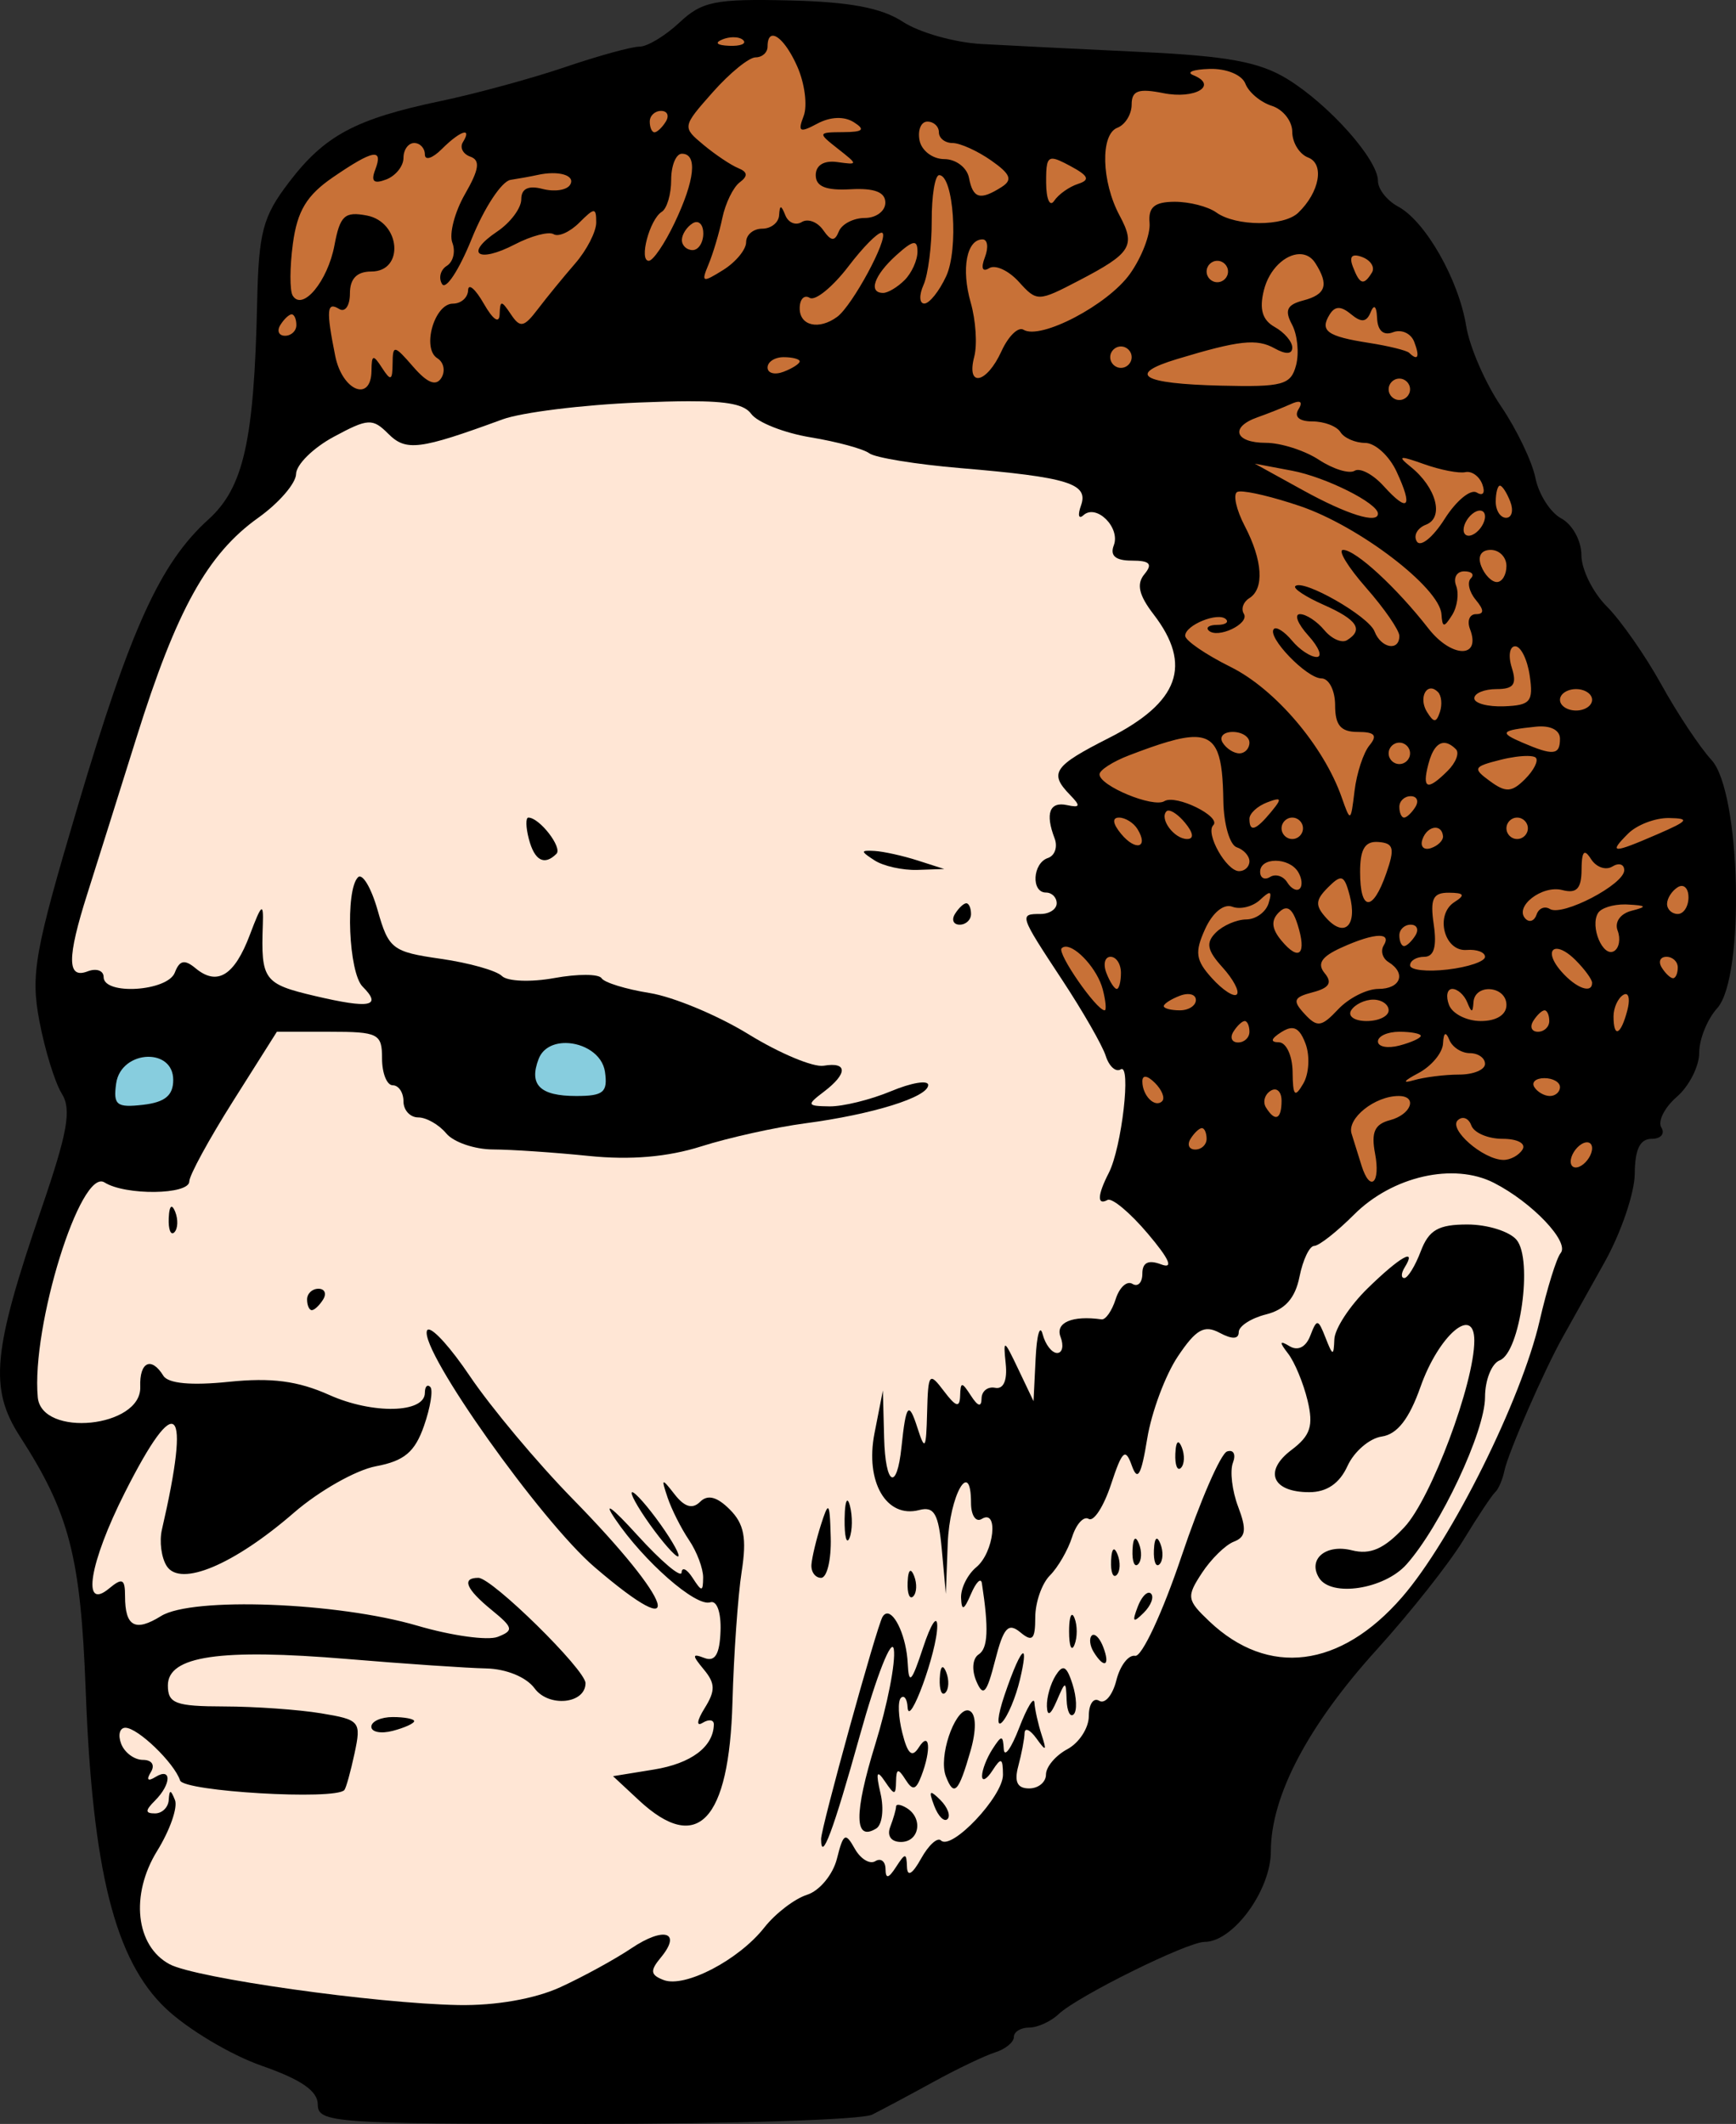 <?xml version="1.0" encoding="UTF-8" standalone="no"?>
<!-- Created with Inkscape (http://www.inkscape.org/) -->

<svg
   version="1.1"
   id="svg3722"
   width="252.121"
   height="308.486"
   viewBox="0 0 252.121 308.486"
   sodipodi:docname="i2.svg"
   inkscape:version="1.2.2 (732a01da63, 2022-12-09, custom)"
   xmlns:inkscape="http://www.inkscape.org/namespaces/inkscape"
   xmlns:sodipodi="http://sodipodi.sourceforge.net/DTD/sodipodi-0.dtd"
   xmlns="http://www.w3.org/2000/svg"
   xmlns:svg="http://www.w3.org/2000/svg">
  <rect x="0" y="0" width="252.121" height="308.486" fill="#333333" stroke="none"/>
  <defs
     id="defs3726" />
  <sodipodi:namedview
     id="namedview3724"
     pagecolor="#ffffff"
     bordercolor="#000000"
     borderopacity="0.25"
     inkscape:showpageshadow="2"
     inkscape:pageopacity="0.0"
     inkscape:pagecheckerboard="0"
     inkscape:deskcolor="#d1d1d1"
     showgrid="false"
     inkscape:zoom="1.8220149"
     inkscape:cx="223.92792"
     inkscape:cy="144.34569"
     inkscape:window-width="1920"
     inkscape:window-height="1031"
     inkscape:window-x="0"
     inkscape:window-y="25"
     inkscape:window-maximized="1"
     inkscape:current-layer="layer4" />
  <g
     inkscape:groupmode="layer"
     id="layer4"
     inkscape:label="Layer 1"
     transform="translate(188.621,243.206)"
     style="fill:#c87137">
    <path
       style="fill:#000000;stroke-width:1.555"
       d="m -142.467,62.477 c 0,-1.983 -2.39,-3.638 -8.165,-5.654 -4.491,-1.568 -10.759,-5.318 -13.929,-8.333 -7.366,-7.005 -10.631,-19.99 -11.615,-46.196 -0.729,-19.41 -2.364,-25.725 -9.541,-36.852 -4.499,-6.974 -3.993,-12.371 3.095,-33.036 3.836,-11.185 4.417,-14.464 2.97,-16.781 -0.989,-1.584 -2.449,-6.308 -3.243,-10.499 -1.297,-6.839 -0.726,-10.041 5.576,-31.264 7.678,-25.858 11.976,-35.293 18.955,-41.61 5.124,-4.638 6.645,-11.392 7.086,-31.476 0.226,-10.292 0.81,-12.506 4.616,-17.498 5.204,-6.825 9.657,-9.209 22.081,-11.818 5.132,-1.078 13.252,-3.294 18.045,-4.925 4.792,-1.631 9.646,-2.966 10.786,-2.966 1.14,0 3.751,-1.575 5.802,-3.499 3.281,-3.079 5.196,-3.465 15.938,-3.214 8.806,0.206 13.412,1.073 16.523,3.11 2.372,1.554 7.493,3.002 11.378,3.219 3.885,0.217 14.322,0.737 23.193,1.156 12.655,0.597 17.246,1.452 21.318,3.969 6.072,3.753 13.097,11.672 13.097,14.764 0,1.187 1.32,2.865 2.933,3.728 3.956,2.117 8.787,10.597 9.882,17.347 0.492,3.034 2.762,8.267 5.043,11.628 2.281,3.362 4.538,8.062 5.014,10.444 0.477,2.383 2.174,5.032 3.771,5.887 1.608,0.86 2.905,3.235 2.905,5.317 0,2.069 1.658,5.421 3.686,7.448 2.027,2.027 5.593,7.133 7.924,11.346 2.331,4.213 5.611,9.147 7.287,10.963 4.259,4.614 4.882,31.561 0.833,36.035 -1.443,1.594 -2.623,4.511 -2.623,6.481 0,1.971 -1.464,4.853 -3.253,6.405 -1.789,1.552 -2.798,3.558 -2.241,4.459 0.557,0.901 -0.079,1.638 -1.412,1.638 -1.693,0 -2.433,1.525 -2.453,5.054 -0.016,2.78 -1.978,8.554 -4.362,12.83 -2.383,4.277 -5.12,9.176 -6.081,10.886 -2.695,4.797 -7.952,16.836 -8.488,19.44 -0.264,1.283 -0.867,2.683 -1.34,3.11 -0.473,0.428 -2.55,3.556 -4.615,6.952 -2.066,3.396 -7.711,10.539 -12.546,15.874 C 1.328,7.422 -4.054,17.66 -4.054,25.676 c 0,5.673 -5.478,13.165 -9.627,13.165 -2.514,0 -18.454,7.89 -21.199,10.493 -1.13,1.072 -3.055,1.949 -4.277,1.949 -1.222,0 -2.222,0.618 -2.222,1.374 0,0.756 -1.225,1.76 -2.722,2.233 -1.497,0.472 -5.521,2.396 -8.942,4.275 -3.421,1.879 -7.436,4.023 -8.921,4.766 -1.485,0.742 -20.206,1.349 -41.602,1.349 -36.443,0 -38.901,-0.177 -38.901,-2.803 z"
       id="path3732" />
    <path
       id="path3759"
       style="fill:#ffe6d5;stroke-width:1.555"
       d="M -88.627 -184.929 C -90.601 -184.924 -92.987 -184.858 -95.875 -184.741 C -103.966 -184.414 -112.86 -183.312 -115.64 -182.294 C -127.71 -177.871 -129.654 -177.626 -132.228 -180.2 C -134.511 -182.483 -135.169 -182.448 -140.148 -179.766 C -143.135 -178.158 -145.597 -175.728 -145.621 -174.366 C -145.644 -173.004 -148.118 -170.139 -151.119 -168.001 C -158.486 -162.751 -162.99 -154.627 -168.787 -136.12 C -171.466 -127.566 -174.688 -117.324 -175.947 -113.36 C -178.902 -104.058 -178.89 -100.974 -175.904 -102.12 C -174.621 -102.612 -173.572 -102.241 -173.572 -101.294 C -173.572 -98.626 -164.281 -99.21 -163.232 -101.944 C -162.542 -103.744 -161.814 -103.896 -160.222 -102.575 C -157.067 -99.956 -154.571 -101.496 -152.33 -107.442 C -150.624 -111.967 -150.335 -112.192 -150.451 -108.903 C -150.735 -100.86 -150.322 -100.297 -142.855 -98.542 C -134.874 -96.666 -133.075 -97.023 -135.961 -99.909 C -137.984 -101.933 -138.493 -113.907 -136.635 -115.782 C -135.993 -116.429 -134.706 -114.272 -133.773 -110.987 C -132.179 -105.371 -131.634 -104.952 -124.619 -103.948 C -120.516 -103.361 -116.516 -102.236 -115.73 -101.45 C -114.944 -100.664 -111.525 -100.529 -108.133 -101.149 C -104.74 -101.77 -101.646 -101.759 -101.256 -101.128 C -100.865 -100.496 -97.726 -99.53 -94.281 -98.979 C -90.836 -98.428 -84.352 -95.722 -79.873 -92.966 C -75.394 -90.209 -70.499 -88.162 -68.996 -88.417 C -65.5 -89.009 -65.494 -87.278 -68.982 -84.63 C -71.499 -82.719 -71.438 -82.56 -68.156 -82.514 C -66.204 -82.487 -62.179 -83.478 -59.213 -84.718 C -56.246 -85.957 -53.82 -86.361 -53.82 -85.616 C -53.82 -83.858 -61.884 -81.348 -71.705 -80.048 C -75.982 -79.482 -82.764 -77.977 -86.777 -76.704 C -91.656 -75.156 -97.066 -74.695 -103.107 -75.313 C -108.076 -75.821 -114.335 -76.245 -117.017 -76.255 C -119.699 -76.264 -122.758 -77.316 -123.816 -78.591 C -124.875 -79.865 -126.704 -80.909 -127.883 -80.909 C -129.061 -80.909 -130.025 -81.96 -130.025 -83.243 C -130.025 -84.526 -130.724 -85.575 -131.58 -85.575 C -132.435 -85.575 -133.136 -87.325 -133.136 -89.464 C -133.136 -93.083 -133.664 -93.35 -140.773 -93.35 L -148.41 -93.35 L -154.769 -83.28 C -158.267 -77.741 -161.129 -72.492 -161.129 -71.616 C -161.129 -69.659 -170.41 -69.546 -173.443 -71.466 C -176.912 -73.661 -184.087 -50.566 -183.136 -40.266 C -182.592 -34.371 -168.034 -35.851 -168.252 -41.78 C -168.385 -45.398 -166.651 -46.229 -164.896 -43.389 C -164.197 -42.257 -160.843 -41.944 -155.408 -42.505 C -149.209 -43.144 -145.37 -42.644 -140.793 -40.595 C -134.485 -37.771 -126.916 -37.945 -126.916 -40.915 C -126.916 -41.813 -126.562 -42.194 -126.131 -41.762 C -125.699 -41.331 -126.11 -38.786 -127.045 -36.106 C -128.369 -32.308 -129.907 -31.015 -134.021 -30.243 C -136.924 -29.698 -142.286 -26.66 -145.937 -23.493 C -154.656 -15.929 -162.406 -12.671 -164.398 -15.731 C -165.183 -16.937 -165.502 -19.323 -165.107 -21.034 C -160.861 -39.41 -162.904 -41.448 -170.496 -26.409 C -175.639 -16.22 -176.804 -9.15 -172.793 -12.479 C -170.854 -14.088 -170.461 -13.901 -170.461 -11.374 C -170.461 -6.958 -168.99 -6.147 -165.228 -8.489 C -160.724 -11.293 -139.63 -10.496 -127.998 -7.083 C -123.034 -5.626 -117.785 -4.898 -116.334 -5.464 C -113.982 -6.38 -114.076 -6.801 -117.195 -9.346 C -120.952 -12.412 -121.628 -14.036 -119.148 -14.036 C -117.161 -14.036 -103.588 -0.692 -103.588 1.261 C -103.588 4.275 -108.935 4.817 -110.986 2.011 C -112.175 0.385 -115.106 -0.818 -118.025 -0.878 C -120.776 -0.934 -129.829 -1.548 -138.144 -2.245 C -156.668 -3.797 -164.24 -2.685 -164.24 1.587 C -164.24 4.215 -163.135 4.629 -156.076 4.644 C -151.585 4.653 -145.251 5.101 -142.002 5.638 C -136.336 6.574 -136.136 6.812 -137.129 11.452 C -137.698 14.114 -138.366 16.514 -138.611 16.788 C -139.951 18.285 -161.931 16.998 -162.467 15.392 C -163.321 12.829 -168.606 7.738 -170.412 7.738 C -171.24 7.738 -171.516 8.786 -171.023 10.07 C -170.531 11.353 -169.111 12.404 -167.869 12.404 C -166.558 12.404 -166.076 13.156 -166.72 14.198 C -167.408 15.311 -167.147 15.572 -166.035 14.884 C -163.671 13.423 -163.724 15.931 -166.107 18.314 C -167.559 19.765 -167.559 20.179 -166.107 20.179 C -165.081 20.179 -164.184 19.305 -164.117 18.236 C -164.019 16.684 -163.836 16.682 -163.211 18.232 C -162.78 19.299 -163.941 22.621 -165.791 25.614 C -169.739 32.004 -168.926 39.443 -163.99 42.085 C -160.215 44.106 -134.124 47.792 -122.031 48.013 C -116.634 48.112 -110.948 47.115 -107.256 45.425 C -103.955 43.914 -99.308 41.369 -96.929 39.771 C -92.179 36.579 -89.569 37.402 -92.654 41.118 C -94.243 43.033 -94.166 43.638 -92.238 44.378 C -89.163 45.558 -81.329 41.471 -77.615 36.749 C -76.01 34.709 -73.219 32.571 -71.412 31.997 C -69.602 31.423 -67.653 29.069 -67.072 26.755 C -66.143 23.052 -65.838 22.879 -64.49 25.288 C -63.649 26.791 -62.304 27.615 -61.502 27.118 C -60.699 26.622 -60.03 27.132 -60.017 28.251 C -60 29.73 -59.582 29.649 -58.486 27.954 C -57.146 25.881 -56.97 25.881 -56.9 27.954 C -56.85 29.445 -56.11 29.007 -54.851 26.739 C -53.768 24.788 -52.47 23.603 -51.968 24.105 C -50.437 25.636 -42.933 17.685 -42.959 14.558 C -42.979 12.096 -43.224 11.999 -44.49 13.958 C -45.319 15.241 -45.996 15.591 -45.996 14.736 C -45.996 13.88 -45.319 12.13 -44.49 10.847 C -43.15 8.773 -42.966 8.773 -42.84 10.847 C -42.761 12.13 -41.754 10.731 -40.601 7.738 C -39.448 4.744 -38.452 3.111 -38.386 4.111 C -38.321 5.11 -37.852 7.21 -37.343 8.777 C -36.575 11.146 -36.702 11.232 -38.097 9.292 C -39.02 8.009 -39.795 7.659 -39.82 8.515 C -39.845 9.37 -40.258 11.528 -40.736 13.31 C -41.348 15.589 -40.88 16.55 -39.16 16.55 C -37.814 16.55 -36.713 15.641 -36.713 14.53 C -36.713 13.42 -35.314 11.762 -33.603 10.847 C -31.893 9.931 -30.492 7.767 -30.492 6.036 C -30.492 4.305 -29.812 3.308 -28.982 3.821 C -28.152 4.335 -27.032 3 -26.494 0.855 C -25.956 -1.29 -24.727 -2.893 -23.761 -2.708 C -22.796 -2.522 -19.777 -8.999 -17.052 -17.1 C -14.328 -25.202 -11.338 -32.083 -10.408 -32.393 C -9.478 -32.703 -9.097 -31.97 -9.56 -30.762 C -10.024 -29.555 -9.681 -26.673 -8.801 -24.356 C -7.546 -21.056 -7.68 -19.96 -9.422 -19.292 C -10.644 -18.823 -12.733 -16.775 -14.066 -14.741 C -16.329 -11.288 -16.258 -10.821 -12.994 -7.723 C -4.431 0.402 6.035 -0.904 14.992 -11.216 C 22.176 -19.485 32.338 -39.896 34.979 -51.36 C 36.062 -56.065 37.436 -60.495 38.032 -61.204 C 39.376 -62.804 33.897 -68.572 28.34 -71.407 C 22.493 -74.39 13.61 -72.374 8.033 -66.798 C 5.53 -64.294 2.925 -62.247 2.242 -62.247 C 1.56 -62.247 0.598 -60.231 0.106 -57.768 C -0.519 -54.643 -1.989 -52.99 -4.756 -52.296 C -6.936 -51.748 -8.72 -50.591 -8.72 -49.721 C -8.72 -48.686 -9.677 -48.653 -11.496 -49.626 C -13.724 -50.818 -14.924 -50.139 -17.57 -46.182 C -19.384 -43.471 -21.382 -38.102 -22.01 -34.253 C -22.881 -28.906 -23.409 -27.983 -24.248 -30.341 C -25.18 -32.96 -25.636 -32.547 -27.267 -27.604 C -28.324 -24.402 -29.781 -22.148 -30.506 -22.596 C -31.23 -23.044 -32.316 -21.859 -32.918 -19.962 C -33.52 -18.065 -34.97 -15.556 -36.14 -14.386 C -37.311 -13.215 -38.269 -10.472 -38.269 -8.29 C -38.269 -5.075 -38.68 -4.665 -40.435 -6.122 C -42.196 -7.583 -42.881 -6.816 -44.101 -2.034 C -45.33 2.778 -45.827 3.324 -46.828 0.97 C -47.526 -0.672 -47.379 -2.341 -46.484 -2.917 C -45.133 -3.786 -45.005 -6.634 -46.023 -13.259 C -46.155 -14.114 -46.864 -13.413 -47.599 -11.702 C -48.628 -9.309 -48.961 -9.176 -49.045 -11.124 C -49.105 -12.516 -48.105 -14.526 -46.822 -15.591 C -44.257 -17.719 -43.545 -24.134 -46.045 -22.589 C -46.9 -22.06 -47.599 -23.111 -47.599 -24.923 C -47.599 -31.539 -50.719 -26.077 -50.982 -18.999 L -51.254 -11.702 L -51.842 -18.145 C -52.316 -23.353 -52.945 -24.453 -55.129 -23.882 C -59.893 -22.636 -63.002 -27.977 -61.619 -35.03 L -60.398 -41.251 L -60.22 -34.384 C -60.039 -27.422 -58.374 -26.533 -57.697 -33.038 C -57.045 -39.301 -56.646 -39.776 -55.375 -35.807 C -54.285 -32.406 -54.112 -32.687 -53.976 -38.05 C -53.831 -43.784 -53.673 -43.985 -51.537 -41.161 C -49.791 -38.852 -49.237 -38.69 -49.181 -40.473 C -49.116 -42.547 -48.939 -42.547 -47.599 -40.473 C -46.594 -38.918 -46.084 -38.789 -46.068 -40.085 C -46.055 -41.154 -45.171 -41.853 -44.101 -41.639 C -42.882 -41.395 -42.306 -42.7 -42.56 -45.139 C -42.938 -48.774 -42.821 -48.724 -40.744 -44.362 L -38.521 -39.696 L -38.215 -45.917 C -38.046 -49.338 -37.588 -50.914 -37.197 -49.417 C -36.806 -47.92 -35.859 -46.694 -35.093 -46.694 C -34.328 -46.694 -34.103 -47.745 -34.595 -49.028 C -35.395 -51.11 -32.892 -52.182 -28.642 -51.577 C -28.053 -51.493 -27.129 -52.818 -26.588 -54.524 C -26.046 -56.23 -24.954 -57.226 -24.16 -56.735 C -23.366 -56.245 -22.717 -56.911 -22.717 -58.218 C -22.717 -59.835 -21.847 -60.266 -19.994 -59.565 C -18.143 -58.865 -18.767 -60.3 -21.939 -64.048 C -24.505 -67.079 -27.13 -69.271 -27.771 -68.921 C -29.317 -68.076 -29.247 -69.624 -27.593 -72.846 C -25.71 -76.517 -24.29 -88.858 -25.863 -87.886 C -26.575 -87.445 -27.551 -88.326 -28.033 -89.843 C -28.514 -91.36 -31.365 -96.33 -34.367 -100.887 C -40.602 -110.355 -40.634 -110.458 -37.49 -110.458 C -36.207 -110.458 -35.158 -111.157 -35.158 -112.012 C -35.158 -112.868 -35.857 -113.569 -36.713 -113.569 C -38.898 -113.569 -38.66 -117.844 -36.433 -118.587 C -35.424 -118.923 -34.986 -120.207 -35.459 -121.438 C -36.851 -125.066 -36.191 -126.823 -33.648 -126.268 C -31.737 -125.852 -31.653 -126.143 -33.215 -127.747 C -36.312 -130.927 -35.616 -131.946 -27.576 -136.02 C -17.37 -141.192 -15.416 -146.598 -21.086 -153.977 C -23.23 -156.768 -23.598 -158.384 -22.416 -159.809 C -21.178 -161.301 -21.625 -161.78 -24.248 -161.78 C -26.612 -161.78 -27.444 -162.486 -26.863 -163.999 C -25.873 -166.579 -29.395 -170.077 -31.271 -168.376 C -31.97 -167.742 -32.13 -168.379 -31.625 -169.792 C -30.489 -172.971 -33.472 -173.894 -49.154 -175.218 C -55.569 -175.759 -61.519 -176.728 -62.375 -177.37 C -63.23 -178.011 -67.066 -179.053 -70.9 -179.686 C -74.735 -180.32 -78.613 -181.85 -79.517 -183.087 C -80.486 -184.411 -82.705 -184.943 -88.627 -184.929 z M -111.885 -124.456 C -110.276 -124.456 -106.902 -120.102 -107.808 -119.196 C -109.569 -117.436 -110.992 -118.199 -111.814 -121.345 C -112.262 -123.055 -112.293 -124.456 -111.885 -124.456 z M -62.545 -119.641 C -62.302 -119.645 -61.986 -119.632 -61.597 -119.61 C -60.314 -119.538 -57.513 -118.92 -55.375 -118.235 L -51.488 -116.989 L -55.375 -116.858 C -57.513 -116.786 -60.314 -117.406 -61.597 -118.235 C -63.282 -119.324 -63.598 -119.628 -62.545 -119.641 z M -48.285 -112.012 C -47.908 -112.012 -47.599 -111.313 -47.599 -110.458 C -47.599 -109.602 -48.34 -108.903 -49.246 -108.903 C -50.152 -108.903 -50.462 -109.602 -49.933 -110.458 C -49.405 -111.313 -48.662 -112.012 -48.285 -112.012 z M -163.709 -67.93 C -163.56 -67.946 -163.379 -67.708 -163.177 -67.204 C -162.728 -66.081 -162.784 -64.74 -163.301 -64.223 C -163.817 -63.707 -164.184 -64.625 -164.117 -66.264 C -164.073 -67.34 -163.926 -67.907 -163.709 -67.93 z M 24.489 -65.358 C 27.399 -65.358 30.615 -64.351 31.635 -63.122 C 34.033 -60.233 32.148 -46.764 29.188 -45.628 C 28.012 -45.177 27.051 -42.768 27.051 -40.278 C 27.051 -35.307 20.563 -21.495 15.637 -15.979 C 12.417 -12.374 4.701 -11.193 2.944 -14.036 C 1.266 -16.75 3.929 -18.986 7.707 -18.038 C 10.408 -17.36 12.387 -18.233 15.354 -21.411 C 19.222 -25.555 25.494 -42.304 25.494 -48.491 C 25.494 -53.716 20.322 -49.267 17.676 -41.766 C 16.032 -37.106 14.3 -34.886 12.057 -34.561 C 10.273 -34.303 8.033 -32.378 7.078 -30.284 C 5.921 -27.744 4.068 -26.477 1.514 -26.477 C -3.861 -26.477 -5.144 -29.529 -1.062 -32.608 C 1.699 -34.691 2.161 -36.105 1.28 -39.782 C 0.676 -42.301 -0.595 -45.371 -1.547 -46.604 C -2.867 -48.316 -2.814 -48.569 -1.322 -47.673 C -0.124 -46.953 1.036 -47.546 1.672 -49.204 C 2.628 -51.696 2.804 -51.674 3.885 -48.915 C 4.939 -46.225 5.07 -46.2 5.168 -48.69 C 5.228 -50.216 7.401 -53.542 9.996 -56.079 C 14.692 -60.669 17.22 -62.101 15.387 -59.136 C 14.858 -58.28 14.833 -57.581 15.332 -57.581 C 15.832 -57.581 16.906 -59.331 17.719 -61.47 C 18.896 -64.565 20.276 -65.358 24.489 -65.358 z M -142.375 -56.026 C -141.469 -56.026 -141.161 -55.327 -141.689 -54.471 C -142.218 -53.616 -142.958 -52.915 -143.336 -52.915 C -143.713 -52.915 -144.023 -53.616 -144.023 -54.471 C -144.023 -55.327 -143.281 -56.026 -142.375 -56.026 z M -126.385 -50.102 C -125.588 -50.133 -123.109 -47.375 -120.404 -43.364 C -117.312 -38.78 -110.584 -30.743 -105.453 -25.501 C -90.677 -10.406 -88.573 -3.851 -102.273 -15.595 C -110.07 -22.277 -127.596 -46.984 -126.619 -49.915 C -126.578 -50.037 -126.498 -50.098 -126.385 -50.102 z M -17.519 -33.716 C -17.371 -33.732 -17.19 -33.493 -16.988 -32.989 C -16.539 -31.866 -16.594 -30.525 -17.111 -30.009 C -17.628 -29.492 -17.995 -30.41 -17.927 -32.05 C -17.883 -33.125 -17.736 -33.692 -17.519 -33.716 z M -92.222 -27.909 C -92.082 -27.969 -91.582 -27.367 -90.629 -26.143 C -89.202 -24.314 -88.045 -23.979 -86.947 -25.077 C -85.849 -26.175 -84.494 -25.825 -82.635 -23.966 C -80.545 -21.876 -80.15 -19.802 -80.91 -14.923 C -81.452 -11.441 -82.053 -2.925 -82.244 4.001 C -82.722 21.334 -87.346 26.177 -95.851 18.253 L -99.59 14.771 L -93.65 13.806 C -88.226 12.924 -85.01 10.504 -84.949 7.257 C -84.936 6.565 -85.677 6.463 -86.595 7.03 C -87.529 7.607 -87.397 6.674 -86.299 4.915 C -84.704 2.362 -84.724 1.299 -86.404 -0.725 C -88.139 -2.816 -88.124 -3.086 -86.31 -2.393 C -84.773 -1.806 -84.098 -2.939 -83.978 -6.302 C -83.881 -9.033 -84.514 -10.803 -85.472 -10.483 C -87.555 -9.789 -95.12 -16.42 -99.283 -22.589 C -101.106 -25.29 -99.757 -24.308 -96.078 -20.257 C -92.583 -16.408 -89.682 -13.958 -89.633 -14.813 C -89.583 -15.669 -88.864 -15.319 -88.035 -14.036 C -86.701 -11.972 -86.525 -11.978 -86.504 -14.079 C -86.491 -15.385 -87.414 -17.835 -88.554 -19.522 C -89.695 -21.209 -91.096 -23.989 -91.668 -25.7 C -92.145 -27.127 -92.363 -27.849 -92.222 -27.909 z M -96.801 -26.477 C -96.373 -26.477 -94.528 -24.377 -92.701 -21.811 C -90.874 -19.245 -89.728 -17.145 -90.156 -17.145 C -90.584 -17.145 -92.428 -19.245 -94.256 -21.811 C -96.083 -24.377 -97.228 -26.477 -96.801 -26.477 z M -65.564 -25.249 C -65.45 -25.263 -65.321 -25.023 -65.185 -24.503 C -64.791 -22.99 -64.816 -20.892 -65.242 -19.839 C -65.668 -18.786 -65.99 -20.023 -65.959 -22.589 C -65.938 -24.273 -65.781 -25.222 -65.564 -25.249 z M -68.386 -24.143 C -68.132 -24.143 -68.05 -22.796 -67.972 -19.868 C -67.887 -16.66 -68.517 -14.036 -69.373 -14.036 C -70.228 -14.036 -70.858 -14.91 -70.773 -15.979 C -70.688 -17.048 -70.058 -19.673 -69.373 -21.811 C -68.887 -23.329 -68.584 -24.144 -68.386 -24.143 z M -23.74 -19.72 C -23.592 -19.736 -23.41 -19.497 -23.209 -18.993 C -22.759 -17.87 -22.815 -16.529 -23.332 -16.012 C -23.849 -15.496 -24.216 -16.414 -24.148 -18.054 C -24.104 -19.129 -23.957 -19.696 -23.74 -19.72 z M -20.629 -19.72 C -20.48 -19.736 -20.301 -19.497 -20.099 -18.993 C -19.65 -17.87 -19.706 -16.529 -20.222 -16.012 C -20.739 -15.496 -21.106 -16.414 -21.039 -18.054 C -20.994 -19.129 -20.845 -19.696 -20.629 -19.72 z M -26.849 -18.165 C -26.701 -18.181 -26.522 -17.942 -26.32 -17.438 C -25.871 -16.316 -25.926 -14.973 -26.443 -14.456 C -26.96 -13.939 -27.327 -14.859 -27.26 -16.499 C -27.215 -17.575 -27.066 -18.141 -26.849 -18.165 z M -56.398 -15.054 C -56.25 -15.07 -56.071 -14.831 -55.869 -14.327 C -55.42 -13.204 -55.475 -11.863 -55.992 -11.346 C -56.509 -10.83 -56.876 -11.748 -56.808 -13.387 C -56.764 -14.463 -56.615 -15.03 -56.398 -15.054 z M -21.767 -11.876 C -21.655 -11.876 -21.55 -11.833 -21.461 -11.743 C -20.982 -11.264 -21.46 -10.011 -22.523 -8.956 C -24.059 -7.431 -24.238 -7.609 -23.394 -9.825 C -22.92 -11.071 -22.256 -11.875 -21.767 -11.876 z M -59.834 -8.854 C -58.623 -8.993 -56.974 -5.398 -56.791 -1.595 C -56.638 1.573 -56.225 1.141 -54.554 -3.927 C -53.427 -7.348 -52.504 -8.749 -52.504 -7.038 C -52.502 -3.357 -56.64 7.969 -56.812 4.757 C -56.877 3.545 -57.316 2.938 -57.785 3.407 C -58.254 3.877 -58.16 6.159 -57.578 8.48 C -56.8 11.578 -56.166 12.142 -55.193 10.607 C -53.595 8.084 -53.337 10.891 -54.814 14.739 C -55.607 16.806 -56.074 16.91 -57.123 15.255 C -58.178 13.59 -58.448 13.641 -58.486 15.513 C -58.528 17.587 -58.71 17.587 -60.113 15.513 C -61.296 13.765 -61.453 14.21 -60.74 17.288 C -60.217 19.547 -60.497 21.833 -61.363 22.368 C -64.569 24.349 -64.615 20.208 -61.5 10.12 C -59.739 4.419 -58.526 -1.774 -58.806 -3.641 C -59.087 -5.513 -61.309 0.117 -63.756 8.904 C -67.608 22.736 -69.373 27.444 -69.373 23.888 C -69.373 22.25 -61.293 -6.963 -60.451 -8.37 C -60.269 -8.674 -60.058 -8.829 -59.834 -8.854 z M -32.912 -8.659 C -32.809 -8.651 -32.693 -8.505 -32.572 -8.204 C -32.141 -7.135 -32.141 -5.384 -32.572 -4.315 C -33.003 -3.246 -33.357 -4.12 -33.357 -6.259 C -33.357 -7.796 -33.175 -8.68 -32.912 -8.659 z M -29.801 -5.764 C -29.382 -5.761 -28.812 -5.065 -28.4 -3.993 C -27.349 -1.253 -28.245 -0.771 -29.779 -3.253 C -30.343 -4.165 -30.47 -5.245 -30.062 -5.653 C -29.986 -5.73 -29.897 -5.765 -29.801 -5.764 z M -40.056 -3.075 C -39.771 -3.116 -39.868 -1.894 -40.492 0.739 C -41.1 3.306 -42.268 6.089 -43.086 6.925 C -43.904 7.761 -43.751 6.011 -42.746 3.036 C -41.421 -0.881 -40.423 -3.022 -40.056 -3.075 z M -51.734 -1.057 C -51.586 -1.073 -51.405 -0.835 -51.203 -0.331 C -50.754 0.792 -50.809 2.133 -51.326 2.65 C -51.843 3.166 -52.21 2.248 -52.142 0.609 C -52.098 -0.467 -51.951 -1.034 -51.734 -1.057 z M -34.213 -0.903 C -33.753 -0.911 -33.359 -0.164 -32.853 1.429 C -32.254 3.317 -32.178 5.275 -32.683 5.78 C -33.189 6.286 -33.653 5.359 -33.713 3.72 C -33.817 0.872 -33.881 0.877 -35.158 3.849 C -36.039 5.9 -36.523 6.164 -36.58 4.626 C -36.627 3.343 -36.053 1.326 -35.304 0.144 C -34.872 -0.539 -34.527 -0.897 -34.213 -0.903 z M -48.177 5.21 C -48.02 5.202 -47.865 5.239 -47.717 5.331 C -46.844 5.871 -46.823 8.143 -47.666 11.079 C -49.404 17.14 -50.081 17.841 -51.252 14.79 C -52.346 11.939 -50.036 5.307 -48.177 5.21 z M -131.58 6.183 C -129.869 6.183 -128.47 6.451 -128.47 6.779 C -128.47 7.106 -129.869 7.741 -131.58 8.189 C -133.291 8.636 -134.691 8.366 -134.691 7.591 C -134.691 6.816 -133.291 6.183 -131.58 6.183 z M -53.338 17.214 C -53.157 17.201 -52.744 17.541 -52.072 18.208 C -51.009 19.263 -50.531 20.518 -51.01 20.997 C -51.488 21.476 -52.359 20.613 -52.943 19.079 C -53.418 17.833 -53.57 17.231 -53.338 17.214 z M -58.131 18.931 C -57.845 18.942 -57.413 19.104 -56.931 19.402 C -54.513 20.896 -55.101 24.325 -57.775 24.325 C -59.205 24.325 -59.833 23.438 -59.33 22.126 C -58.865 20.916 -58.486 19.591 -58.486 19.183 C -58.486 19.004 -58.353 18.922 -58.131 18.931 z " />
    <path
       id="path3979"
       style="fill:#c87137;stroke-width:1.555"
       d="M -76.418 -238.018 C -76.867 -237.989 -77.148 -237.486 -77.148 -236.43 C -77.148 -235.575 -77.932 -234.874 -78.888 -234.874 C -79.845 -234.874 -82.641 -232.599 -85.101 -229.819 C -89.542 -224.801 -89.551 -224.747 -86.451 -222.167 C -84.733 -220.737 -82.462 -219.216 -81.404 -218.786 C -80.032 -218.228 -79.971 -217.636 -81.193 -216.72 C -82.135 -216.013 -83.269 -213.684 -83.715 -211.546 C -84.16 -209.407 -85.067 -206.364 -85.728 -204.782 C -86.817 -202.179 -86.616 -202.105 -83.595 -203.991 C -81.761 -205.137 -80.26 -206.955 -80.26 -208.032 C -80.26 -209.109 -79.209 -209.991 -77.926 -209.991 C -76.642 -209.991 -75.538 -210.867 -75.47 -211.936 C -75.373 -213.481 -75.186 -213.477 -74.56 -211.925 C -74.127 -210.85 -73.053 -210.415 -72.176 -210.958 C -71.298 -211.5 -69.905 -210.98 -69.08 -209.802 C -67.92 -208.144 -67.401 -208.099 -66.791 -209.602 C -66.357 -210.671 -64.661 -211.546 -63.021 -211.546 C -61.382 -211.546 -60.041 -212.547 -60.041 -213.77 C -60.041 -215.301 -61.618 -215.909 -65.095 -215.716 C -68.676 -215.517 -70.15 -216.114 -70.15 -217.766 C -70.15 -219.206 -68.958 -219.935 -67.039 -219.669 C -63.97 -219.243 -63.971 -219.269 -66.949 -221.612 C -69.88 -223.918 -69.856 -223.989 -66.17 -224.012 C -63.268 -224.031 -62.904 -224.37 -64.623 -225.458 C -66.017 -226.34 -68.028 -226.262 -69.914 -225.253 C -72.489 -223.874 -72.793 -224.044 -71.906 -226.356 C -71.33 -227.858 -71.745 -231.089 -72.828 -233.536 C -74.096 -236.4 -75.561 -238.074 -76.418 -238.018 z M -82.15 -237.796 C -82.638 -237.789 -83.171 -237.69 -83.662 -237.493 C -84.902 -236.996 -84.532 -236.628 -82.72 -236.554 C -81.081 -236.486 -80.163 -236.853 -80.679 -237.37 C -80.97 -237.661 -81.523 -237.805 -82.15 -237.796 z M -12.947 -233.196 C -15.326 -233.129 -16.395 -232.719 -15.32 -232.286 C -11.642 -230.803 -15.055 -228.754 -19.666 -229.677 C -23.287 -230.401 -24.271 -230.048 -24.271 -228.022 C -24.271 -226.605 -25.206 -225.086 -26.349 -224.647 C -28.838 -223.692 -28.662 -216.818 -26.023 -211.903 C -23.656 -207.494 -24.324 -206.424 -31.892 -202.479 C -37.873 -199.362 -38.015 -199.357 -40.66 -202.28 C -42.139 -203.914 -44.074 -204.804 -44.961 -204.257 C -45.949 -203.646 -46.189 -204.262 -45.58 -205.848 C -45.034 -207.272 -45.19 -208.436 -45.927 -208.436 C -48.239 -208.436 -49.043 -204.138 -47.644 -199.262 C -46.905 -196.685 -46.674 -193.145 -47.131 -191.397 C -48.317 -186.86 -45.334 -187.461 -43.177 -192.194 C -42.181 -194.381 -40.743 -195.785 -39.982 -195.315 C -37.514 -193.79 -27.725 -198.922 -24.521 -203.421 C -22.805 -205.831 -21.522 -209.169 -21.67 -210.841 C -21.871 -213.112 -20.957 -213.884 -18.051 -213.899 C -15.912 -213.91 -13.178 -213.211 -11.974 -212.345 C -9.142 -210.307 -2.187 -210.282 -0.08 -212.304 C 3.025 -215.282 3.767 -219.403 1.364 -220.325 C 0.095 -220.812 -0.943 -222.488 -0.943 -224.05 C -0.943 -225.611 -2.278 -227.313 -3.91 -227.831 C -5.542 -228.349 -7.27 -229.795 -7.75 -231.046 C -8.244 -232.335 -10.495 -233.266 -12.947 -233.196 z M -92.609 -227.098 C -93.515 -227.098 -94.256 -226.399 -94.256 -225.544 C -94.256 -224.688 -93.947 -223.989 -93.57 -223.989 C -93.193 -223.989 -92.452 -224.688 -91.924 -225.544 C -91.395 -226.399 -91.703 -227.098 -92.609 -227.098 z M -53.935 -225.544 C -54.853 -225.544 -55.366 -224.318 -55.076 -222.821 C -54.785 -221.324 -53.167 -220.098 -51.482 -220.096 C -49.797 -220.094 -48.182 -218.871 -47.894 -217.376 C -47.313 -214.355 -46.279 -214.062 -43.164 -216.036 C -41.517 -217.08 -41.845 -217.917 -44.677 -219.901 C -46.666 -221.294 -49.186 -222.432 -50.279 -222.432 C -51.372 -222.432 -52.265 -223.134 -52.265 -223.989 C -52.265 -224.844 -53.017 -225.544 -53.935 -225.544 z M -121.201 -223.95 C -121.739 -223.898 -122.964 -223.05 -124.47 -221.544 C -125.815 -220.2 -126.916 -219.85 -126.916 -220.766 C -126.916 -221.683 -127.615 -222.432 -128.47 -222.432 C -129.326 -222.432 -130.025 -221.458 -130.025 -220.266 C -130.025 -219.075 -131.153 -217.668 -132.531 -217.139 C -134.324 -216.451 -134.782 -216.846 -134.136 -218.528 C -132.903 -221.742 -134.396 -221.48 -140.263 -217.46 C -144.078 -214.846 -145.446 -212.579 -146.086 -207.811 C -146.545 -204.383 -146.557 -200.988 -146.111 -200.266 C -144.682 -197.955 -141.026 -202.363 -140.049 -207.575 C -139.237 -211.899 -138.563 -212.519 -135.342 -211.903 C -130.435 -210.965 -129.859 -203.77 -134.691 -203.77 C -136.794 -203.77 -137.802 -202.735 -137.802 -200.569 C -137.802 -198.808 -138.502 -197.798 -139.357 -198.327 C -141.167 -199.445 -141.273 -198.193 -139.939 -191.524 C -138.918 -186.416 -134.709 -184.708 -134.668 -189.386 C -134.647 -191.711 -134.425 -191.768 -133.136 -189.774 C -131.873 -187.819 -131.625 -187.921 -131.605 -190.401 C -131.583 -193.151 -131.369 -193.117 -128.609 -189.934 C -126.561 -187.572 -125.293 -187.07 -124.523 -188.315 C -123.909 -189.309 -124.169 -190.592 -125.101 -191.169 C -127.394 -192.586 -125.542 -199.104 -122.845 -199.104 C -121.662 -199.104 -120.669 -199.98 -120.638 -201.05 C -120.608 -202.119 -119.583 -201.243 -118.361 -199.104 C -117.016 -196.751 -116.108 -196.138 -116.06 -197.55 C -115.99 -199.623 -115.807 -199.623 -114.42 -197.55 C -113.072 -195.536 -112.536 -195.642 -110.494 -198.327 C -109.193 -200.038 -106.756 -203.017 -105.08 -204.948 C -103.404 -206.879 -102.031 -209.554 -102.031 -210.891 C -102.031 -213.086 -102.271 -213.085 -104.49 -210.866 C -105.842 -209.514 -107.519 -208.759 -108.217 -209.19 C -108.914 -209.621 -111.449 -208.956 -113.851 -207.71 C -119.239 -204.915 -121.214 -206.348 -116.418 -209.573 C -114.493 -210.867 -112.918 -212.972 -112.918 -214.251 C -112.918 -215.809 -111.895 -216.308 -109.81 -215.762 C -108.1 -215.315 -106.309 -215.583 -105.83 -216.358 C -104.98 -217.734 -107.474 -218.484 -110.586 -217.788 C -111.441 -217.597 -113.191 -217.279 -114.474 -217.081 C -115.757 -216.883 -118.295 -213.033 -120.113 -208.526 C -121.931 -204.019 -123.866 -201.058 -124.414 -201.944 C -124.962 -202.83 -124.652 -204.025 -123.724 -204.598 C -122.797 -205.172 -122.437 -206.682 -122.926 -207.956 C -123.414 -209.23 -122.587 -212.408 -121.088 -215.018 C -119.026 -218.608 -118.839 -219.933 -120.316 -220.454 C -121.391 -220.833 -121.874 -221.783 -121.39 -222.565 C -120.782 -223.55 -120.783 -223.991 -121.201 -223.95 z M -89.59 -220.878 C -90.445 -220.878 -91.146 -219.169 -91.146 -217.081 C -91.146 -214.993 -91.761 -212.905 -92.513 -212.44 C -94.276 -211.351 -95.872 -205.325 -94.398 -205.325 C -93.781 -205.325 -92.097 -207.798 -90.656 -210.821 C -87.697 -217.027 -87.288 -220.878 -89.59 -220.878 z M -35.744 -220.157 C -36.607 -220.174 -36.703 -219.162 -36.689 -216.655 C -36.677 -214.273 -36.152 -213.095 -35.523 -214.036 C -34.895 -214.977 -33.333 -216.084 -32.052 -216.497 C -30.258 -217.075 -30.525 -217.675 -33.218 -219.116 C -34.432 -219.765 -35.226 -220.147 -35.744 -220.157 z M -52.224 -217.768 C -52.833 -217.768 -53.32 -214.792 -53.306 -211.157 C -53.292 -207.522 -53.828 -203.324 -54.496 -201.827 C -55.163 -200.33 -55.108 -199.111 -54.375 -199.118 C -53.642 -199.125 -52.217 -200.907 -51.209 -203.081 C -49.38 -207.022 -50.124 -217.768 -52.224 -217.768 z M -87.502 -210.95 C -87.668 -210.943 -87.848 -210.884 -88.035 -210.768 C -88.89 -210.24 -89.59 -209.149 -89.59 -208.345 C -89.59 -207.54 -88.89 -206.882 -88.035 -206.882 C -87.18 -206.882 -86.48 -207.972 -86.48 -209.305 C -86.48 -210.347 -86.907 -210.976 -87.502 -210.95 z M -60.607 -209.409 C -61.258 -209.344 -63.272 -207.31 -65.369 -204.561 C -67.682 -201.528 -70.229 -199.452 -71.029 -199.946 C -71.829 -200.44 -72.482 -199.752 -72.482 -198.419 C -72.482 -195.875 -69.684 -195.241 -67.039 -197.184 C -64.844 -198.797 -59.593 -208.506 -60.451 -209.364 C -60.488 -209.401 -60.54 -209.416 -60.607 -209.409 z M -55.92 -207.901 C -56.378 -207.88 -57.174 -207.291 -58.486 -206.104 C -61.681 -203.213 -62.557 -200.661 -60.353 -200.661 C -59.669 -200.661 -58.268 -201.5 -57.242 -202.526 C -56.215 -203.553 -55.375 -205.411 -55.375 -206.655 C -55.375 -207.497 -55.516 -207.92 -55.92 -207.901 z M 0.076 -206.292 C -1.927 -206.25 -4.285 -204.168 -5.064 -201.061 C -5.758 -198.298 -5.295 -196.721 -3.496 -195.714 C -2.092 -194.928 -0.943 -193.585 -0.943 -192.729 C -0.943 -191.744 -1.879 -191.699 -3.498 -192.604 C -6.099 -194.06 -8.671 -193.778 -17.676 -191.055 C -25.057 -188.823 -22.846 -187.476 -11.342 -187.194 C -2.316 -186.973 -1.142 -187.292 -0.39 -190.167 C 0.073 -191.938 -0.195 -194.597 -0.986 -196.075 C -2.092 -198.141 -1.714 -198.947 0.649 -199.565 C 3.955 -200.43 4.411 -201.833 2.408 -204.989 C 1.825 -205.908 0.987 -206.311 0.076 -206.292 z M 8.219 -206.1 C 7.562 -206.094 7.441 -205.55 7.856 -204.47 C 8.858 -201.857 9.427 -201.68 10.619 -203.608 C 11.093 -204.374 10.469 -205.388 9.235 -205.862 C 8.814 -206.024 8.476 -206.103 8.219 -206.1 z M -11.83 -205.325 C -12.685 -205.325 -13.385 -204.626 -13.385 -203.77 C -13.385 -202.915 -12.685 -202.216 -11.83 -202.216 C -10.974 -202.216 -10.275 -202.915 -10.275 -203.77 C -10.275 -204.626 -10.974 -205.325 -11.83 -205.325 z M 10.969 -198.593 C 10.822 -198.604 10.644 -198.368 10.446 -197.874 C 9.854 -196.399 9.098 -196.317 7.598 -197.561 C 6.12 -198.788 5.258 -198.777 4.483 -197.522 C 3.014 -195.147 4.118 -194.35 10.186 -193.403 C 13.046 -192.957 15.677 -192.307 16.033 -191.96 C 17.31 -190.716 17.607 -191.366 16.764 -193.563 C 16.292 -194.792 14.914 -195.417 13.701 -194.952 C 12.306 -194.416 11.453 -195.166 11.375 -196.995 C 11.331 -198.033 11.183 -198.576 10.969 -198.593 z M -146.263 -197.55 C -146.641 -197.55 -147.381 -196.85 -147.91 -195.995 C -148.439 -195.14 -148.13 -194.44 -147.224 -194.44 C -146.319 -194.44 -145.578 -195.14 -145.578 -195.995 C -145.578 -196.85 -145.886 -197.55 -146.263 -197.55 z M -25.826 -192.884 C -26.681 -192.884 -27.383 -192.184 -27.383 -191.329 C -27.383 -190.474 -26.681 -189.774 -25.826 -189.774 C -24.971 -189.774 -24.271 -190.474 -24.271 -191.329 C -24.271 -192.184 -24.971 -192.884 -25.826 -192.884 z M -74.816 -191.329 C -76.099 -191.329 -77.148 -190.652 -77.148 -189.823 C -77.148 -188.995 -76.099 -188.719 -74.816 -189.212 C -73.533 -189.704 -72.482 -190.381 -72.482 -190.718 C -72.482 -191.054 -73.533 -191.329 -74.816 -191.329 z M 14.608 -188.218 C 13.752 -188.218 13.053 -187.518 13.053 -186.663 C 13.053 -185.808 13.752 -185.108 14.608 -185.108 C 15.463 -185.108 16.164 -185.808 16.164 -186.663 C 16.164 -187.518 15.463 -188.218 14.608 -188.218 z M 0.004 -184.85 C -0.229 -184.869 -0.604 -184.765 -1.115 -184.534 C -2.303 -183.996 -4.501 -183.123 -5.998 -182.595 C -10.042 -181.168 -9.291 -178.887 -4.777 -178.887 C -2.609 -178.887 0.859 -177.777 2.93 -176.421 C 5.001 -175.064 7.333 -174.348 8.112 -174.829 C 8.89 -175.31 10.782 -174.316 12.317 -172.62 C 15.907 -168.653 16.64 -169.465 14.203 -174.712 C 13.143 -176.995 11.093 -178.869 9.647 -178.876 C 8.2 -178.883 6.584 -179.587 6.055 -180.442 C 5.526 -181.298 3.693 -181.997 1.983 -181.997 C 0.067 -181.997 -0.71 -182.673 -0.041 -183.755 C 0.387 -184.447 0.393 -184.819 0.004 -184.85 z M 15.258 -176.688 C 14.746 -176.722 15.134 -176.303 16.26 -175.397 C 19.987 -172.401 21.143 -168.023 18.479 -167.001 C 17.215 -166.516 16.616 -165.415 17.149 -164.554 C 17.681 -163.692 19.495 -165.164 21.18 -167.825 C 22.865 -170.486 24.965 -172.216 25.848 -171.671 C 26.758 -171.108 27.113 -171.614 26.668 -172.839 C 26.237 -174.027 25.12 -174.832 24.188 -174.628 C 23.255 -174.424 20.544 -174.953 18.162 -175.804 C 16.6 -176.361 15.656 -176.662 15.258 -176.688 z M -6.386 -175.86 L 0.612 -172.001 C 6.998 -168.479 11.498 -167.074 11.498 -168.6 C 11.498 -170.122 3.916 -173.915 -0.967 -174.837 L -6.386 -175.86 z M 29.217 -172.667 C 28.881 -172.667 28.606 -171.616 28.606 -170.333 C 28.606 -169.05 29.283 -168.001 30.112 -168.001 C 30.94 -168.001 31.215 -169.05 30.723 -170.333 C 30.231 -171.616 29.553 -172.667 29.217 -172.667 z M -8.574 -171.823 C -8.753 -171.815 -8.883 -171.788 -8.959 -171.741 C -9.566 -171.366 -9.065 -169.145 -7.845 -166.807 C -5.237 -161.806 -4.979 -157.687 -7.189 -156.321 C -8.059 -155.784 -8.413 -154.766 -7.976 -154.059 C -7.083 -152.615 -11.822 -150.368 -13.09 -151.636 C -13.537 -152.083 -12.97 -152.448 -11.83 -152.448 C -10.689 -152.448 -10.122 -152.815 -10.57 -153.262 C -11.678 -154.371 -16.496 -152.422 -16.496 -150.866 C -16.496 -150.178 -13.522 -148.138 -9.886 -146.333 C -3.425 -143.123 3.616 -134.855 6.231 -127.405 C 7.51 -123.759 7.552 -123.779 8.102 -128.343 C 8.411 -130.909 9.387 -133.883 10.272 -134.952 C 11.471 -136.402 11.04 -136.897 8.578 -136.897 C 6.094 -136.897 5.278 -137.858 5.278 -140.784 C 5.278 -142.922 4.382 -144.673 3.289 -144.673 C 1.14 -144.673 -4.705 -150.76 -3.609 -151.856 C -3.242 -152.223 -2.056 -151.457 -0.974 -150.153 C 0.108 -148.849 1.715 -147.784 2.598 -147.784 C 3.481 -147.784 2.937 -149.183 1.389 -150.893 C -0.159 -152.604 -0.703 -154.005 0.18 -154.005 C 1.063 -154.005 2.65 -152.962 3.707 -151.688 C 4.764 -150.415 6.25 -149.757 7.008 -150.225 C 9.455 -151.737 8.493 -153.199 3.633 -155.35 C 1.018 -156.508 -0.846 -157.731 -0.508 -158.069 C 0.596 -159.172 10.151 -153.72 11.002 -151.501 C 11.944 -149.048 14.608 -148.558 14.608 -150.839 C 14.608 -151.664 12.436 -154.815 9.782 -157.839 C 7.127 -160.862 5.625 -163.335 6.444 -163.335 C 8.266 -163.335 14.2 -157.87 18.826 -151.93 C 22.191 -147.611 26.518 -147.538 24.871 -151.829 C 24.412 -153.025 24.801 -154.005 25.735 -154.005 C 26.943 -154.005 26.933 -154.605 25.699 -156.091 C 24.747 -157.239 24.428 -158.639 24.99 -159.202 C 25.553 -159.765 25.123 -160.225 24.033 -160.225 C 22.944 -160.225 22.412 -159.286 22.852 -158.139 C 23.292 -156.993 23.027 -155.068 22.264 -153.862 C 21.091 -152.009 20.852 -152.033 20.721 -154.005 C 20.465 -157.848 8.738 -166.805 0.162 -169.708 C -3.696 -171.014 -7.321 -171.879 -8.574 -171.823 z M 26.299 -169.05 C 26.064 -169.048 25.788 -168.96 25.494 -168.778 C 24.639 -168.249 23.94 -167.118 23.94 -166.262 C 23.94 -165.407 24.639 -165.14 25.494 -165.669 C 26.35 -166.197 27.051 -167.329 27.051 -168.184 C 27.051 -168.746 26.748 -169.054 26.299 -169.05 z M 27.877 -163.335 C 26.486 -163.335 25.943 -162.424 26.489 -161.003 C 26.981 -159.72 28.008 -158.669 28.772 -158.669 C 29.536 -158.669 30.16 -159.72 30.16 -161.003 C 30.16 -162.286 29.133 -163.335 27.877 -163.335 z M 31.434 -149.339 C 30.618 -149.339 30.395 -147.938 30.938 -146.227 C 31.708 -143.802 31.217 -143.118 28.709 -143.118 C 26.941 -143.118 25.494 -142.519 25.494 -141.786 C 25.494 -141.053 27.447 -140.529 29.832 -140.62 C 33.648 -140.766 34.093 -141.298 33.543 -145.061 C 33.2 -147.414 32.25 -149.339 31.434 -149.339 z M 19.178 -143.21 C 18.165 -143.177 17.632 -141.404 18.625 -139.798 C 19.605 -138.212 19.972 -138.211 20.498 -139.792 C 20.858 -140.872 20.73 -142.179 20.213 -142.696 C 19.843 -143.067 19.488 -143.22 19.178 -143.21 z M 40.27 -143.118 C 38.987 -143.118 37.936 -142.419 37.936 -141.563 C 37.936 -140.708 38.987 -140.007 40.27 -140.007 C 41.553 -140.007 42.602 -140.708 42.602 -141.563 C 42.602 -142.419 41.553 -143.118 40.27 -143.118 z M 35.19 -137.7 C 34.951 -137.701 34.7 -137.688 34.438 -137.661 C 29.306 -137.123 29.053 -136.819 32.494 -135.341 C 36.969 -133.418 37.936 -133.52 37.936 -135.907 C 37.936 -137.019 36.863 -137.695 35.19 -137.7 z M -9.59 -136.897 C -10.923 -136.897 -11.581 -136.196 -11.052 -135.341 C -10.524 -134.485 -9.434 -133.786 -8.629 -133.786 C -7.824 -133.786 -7.164 -134.485 -7.164 -135.341 C -7.164 -136.196 -8.256 -136.897 -9.59 -136.897 z M -15.119 -136.163 C -17.157 -136.177 -20.181 -135.21 -24.66 -133.493 C -27.012 -132.591 -28.937 -131.351 -28.937 -130.737 C -28.937 -129.065 -21.142 -125.839 -19.521 -126.841 C -17.852 -127.872 -11.178 -124.589 -12.42 -123.346 C -13.601 -122.165 -10.512 -116.679 -8.666 -116.679 C -7.84 -116.679 -7.164 -117.32 -7.164 -118.104 C -7.164 -118.888 -7.995 -119.807 -9.01 -120.145 C -10.024 -120.483 -10.898 -123.515 -10.953 -126.884 C -11.059 -133.396 -11.721 -136.14 -15.119 -136.163 z M 14.608 -135.341 C 13.752 -135.341 13.053 -134.641 13.053 -133.786 C 13.053 -132.931 13.752 -132.231 14.608 -132.231 C 15.463 -132.231 16.164 -132.931 16.164 -133.786 C 16.164 -134.641 15.463 -135.341 14.608 -135.341 z M 21.145 -135.305 C 20.162 -135.333 19.364 -134.295 18.824 -132.231 C 17.869 -128.579 18.679 -128.303 21.645 -131.268 C 22.826 -132.45 23.358 -133.85 22.828 -134.38 C 22.223 -134.985 21.659 -135.291 21.145 -135.305 z M 33.242 -133.407 C 32.257 -133.419 30.805 -133.227 29.321 -132.854 C 25.34 -131.855 25.22 -131.613 27.772 -129.747 C 30.073 -128.064 30.932 -128.116 32.867 -130.052 C 34.148 -131.332 34.847 -132.73 34.418 -133.159 C 34.257 -133.32 33.834 -133.4 33.242 -133.407 z M 16.256 -127.565 C 15.35 -127.565 14.608 -126.866 14.608 -126.011 C 14.608 -125.155 14.918 -124.456 15.295 -124.456 C 15.672 -124.456 16.413 -125.155 16.942 -126.011 C 17.47 -126.866 17.162 -127.565 16.256 -127.565 z M -3.121 -127.102 C -3.385 -127.097 -3.877 -126.939 -4.611 -126.657 C -6.015 -126.118 -7.164 -125.052 -7.164 -124.288 C -7.164 -122.288 -6.265 -122.57 -4.025 -125.268 C -2.947 -126.568 -2.617 -127.113 -3.121 -127.102 z M -18.906 -125.477 C -19.03 -125.48 -19.131 -125.447 -19.205 -125.374 C -20.283 -124.295 -18.092 -121.345 -16.213 -121.345 C -15.181 -121.345 -15.3 -122.238 -16.527 -123.716 C -17.406 -124.775 -18.367 -125.465 -18.906 -125.477 z M -26.109 -124.456 C -27.14 -124.456 -27.021 -123.563 -25.795 -122.085 C -23.662 -119.515 -21.756 -120.087 -23.429 -122.796 C -23.993 -123.708 -25.2 -124.456 -26.109 -124.456 z M -0.943 -124.456 C -1.798 -124.456 -2.498 -123.755 -2.498 -122.899 C -2.498 -122.044 -1.798 -121.345 -0.943 -121.345 C -0.088 -121.345 0.612 -122.044 0.612 -122.899 C 0.612 -123.755 -0.088 -124.456 -0.943 -124.456 z M 31.715 -124.456 C 30.86 -124.456 30.16 -123.755 30.16 -122.899 C 30.16 -122.044 30.86 -121.345 31.715 -121.345 C 32.57 -121.345 33.272 -122.044 33.272 -122.899 C 33.272 -123.755 32.57 -124.456 31.715 -124.456 z M 53.766 -124.393 C 51.78 -124.427 49.106 -123.405 47.823 -122.122 C 44.915 -119.215 45.566 -119.206 52.143 -122.061 C 56.602 -123.997 56.842 -124.341 53.766 -124.393 z M 19.807 -122.987 C 19.122 -122.969 18.317 -122.363 17.951 -121.266 C 17.609 -120.24 18.169 -119.68 19.196 -120.022 C 20.222 -120.364 21.01 -121.152 20.946 -121.772 C 20.858 -122.615 20.374 -123.002 19.807 -122.987 z M 11.215 -120.925 C 9.531 -120.906 8.907 -119.689 8.907 -116.563 C 8.907 -110.808 10.739 -110.71 12.709 -116.362 C 13.977 -119.998 13.791 -120.745 11.567 -120.913 C 11.445 -120.922 11.327 -120.926 11.215 -120.925 z M 41.582 -119.341 C 41.23 -119.367 41.081 -118.574 41.071 -116.886 C 41.053 -114.128 40.353 -113.388 38.28 -113.93 C 35.32 -114.704 31.209 -111.483 32.944 -109.749 C 33.516 -109.177 34.233 -109.456 34.537 -110.37 C 34.842 -111.284 35.712 -111.65 36.469 -111.182 C 38.282 -110.062 47.268 -114.745 47.268 -116.811 C 47.268 -117.695 46.49 -117.936 45.539 -117.348 C 44.588 -116.761 43.198 -117.246 42.451 -118.425 C 42.078 -119.014 41.794 -119.325 41.582 -119.341 z M -3.353 -118.19 C -4.564 -118.193 -5.609 -117.659 -5.609 -116.587 C -5.609 -115.681 -4.958 -115.343 -4.162 -115.835 C -3.366 -116.327 -2.246 -115.972 -1.674 -115.046 C -1.101 -114.119 -0.283 -113.712 0.145 -114.139 C 0.572 -114.567 0.463 -115.663 -0.101 -116.575 C -0.765 -117.648 -2.142 -118.188 -3.353 -118.19 z M 6.09 -115.622 C 5.667 -115.631 5.108 -115.177 4.248 -114.317 C 2.391 -112.46 2.352 -111.675 4.026 -109.837 C 6.659 -106.945 8.533 -108.79 7.393 -113.151 C 6.954 -114.829 6.635 -115.609 6.09 -115.622 z M 55.576 -114.528 C 55.41 -114.521 55.23 -114.462 55.043 -114.346 C 54.188 -113.818 53.489 -112.726 53.489 -111.921 C 53.489 -111.116 54.188 -110.458 55.043 -110.458 C 55.899 -110.458 56.6 -111.55 56.6 -112.884 C 56.6 -113.925 56.171 -114.554 55.576 -114.528 z M 21.819 -113.546 C 19.48 -113.565 19.053 -112.669 19.606 -108.903 C 20.073 -105.719 19.635 -104.237 18.227 -104.237 C 17.092 -104.237 16.164 -103.679 16.164 -102.995 C 16.164 -102.311 18.614 -102.038 21.608 -102.387 C 24.601 -102.737 27.051 -103.568 27.051 -104.235 C 27.051 -104.902 25.853 -105.35 24.389 -105.231 C 21.11 -104.965 19.737 -110.365 22.619 -112.192 C 24.215 -113.203 24.024 -113.528 21.819 -113.546 z M -4.304 -113.487 C -4.525 -113.468 -4.946 -113.142 -5.603 -112.524 C -6.67 -111.522 -8.491 -111.066 -9.65 -111.511 C -10.891 -111.987 -12.513 -110.66 -13.595 -108.284 C -15.141 -104.892 -14.984 -103.752 -12.605 -101.124 C -11.049 -99.404 -9.425 -98.347 -8.998 -98.774 C -8.57 -99.202 -9.507 -100.974 -11.078 -102.71 C -13.319 -105.186 -13.527 -106.273 -12.045 -107.755 C -11.006 -108.794 -9.017 -109.653 -7.627 -109.663 C -6.236 -109.673 -4.777 -110.729 -4.383 -112.012 C -4.07 -113.029 -4.021 -113.512 -4.304 -113.487 z M 47.397 -111.845 C 45.639 -111.862 43.918 -111.328 43.467 -110.598 C 42.253 -108.634 44.185 -104.071 45.807 -105.073 C 46.535 -105.523 46.762 -106.859 46.309 -108.04 C 45.835 -109.275 46.689 -110.497 48.321 -110.919 C 50.651 -111.521 50.548 -111.685 47.748 -111.833 C 47.631 -111.839 47.514 -111.843 47.397 -111.845 z M -1.816 -111.274 C -2.143 -111.279 -2.5 -111.078 -2.898 -110.68 C -4.056 -109.523 -3.945 -108.312 -2.523 -106.598 C 0.069 -103.475 1.2 -104.604 -0.177 -108.942 C -0.673 -110.504 -1.192 -111.264 -1.816 -111.274 z M 16.256 -108.903 C 15.35 -108.903 14.608 -108.204 14.608 -107.348 C 14.608 -106.493 14.918 -105.792 15.295 -105.792 C 15.672 -105.792 16.413 -106.493 16.942 -107.348 C 17.47 -108.204 17.162 -108.903 16.256 -108.903 z M 11.684 -107.284 C 10.608 -107.286 8.673 -106.701 6.141 -105.548 C 3.281 -104.245 2.627 -103.225 3.768 -101.85 C 4.908 -100.477 4.43 -99.713 2.041 -99.089 C -0.77 -98.353 -0.948 -97.885 0.842 -95.942 C 2.681 -93.947 3.294 -94.031 5.727 -96.616 C 7.257 -98.241 9.881 -99.571 11.559 -99.571 C 14.803 -99.571 15.659 -101.849 13.028 -103.475 C 12.158 -104.013 11.85 -105.103 12.342 -105.899 C 12.913 -106.823 12.633 -107.282 11.684 -107.284 z M -33.867 -105.708 C -34.092 -105.702 -34.286 -105.627 -34.439 -105.473 C -35.139 -104.774 -29.378 -96.462 -28.193 -96.462 C -27.908 -96.462 -28.032 -97.838 -28.472 -99.52 C -29.233 -102.428 -32.291 -105.747 -33.867 -105.708 z M 37.473 -105.401 C 36.446 -105.415 36.397 -104.069 38.168 -102.065 C 40.292 -99.663 42.602 -98.827 42.602 -100.46 C 42.602 -100.949 41.519 -102.433 40.196 -103.757 C 39.057 -104.895 38.089 -105.393 37.473 -105.401 z M -27.334 -104.237 C -28.162 -104.237 -28.437 -103.188 -27.945 -101.905 C -27.453 -100.622 -26.773 -99.571 -26.437 -99.571 C -26.101 -99.571 -25.826 -100.622 -25.826 -101.905 C -25.826 -103.188 -26.505 -104.237 -27.334 -104.237 z M 53.397 -104.237 C 52.491 -104.237 52.183 -103.538 52.711 -102.682 C 53.24 -101.827 53.98 -101.128 54.358 -101.128 C 54.735 -101.128 55.043 -101.827 55.043 -102.682 C 55.043 -103.538 54.303 -104.237 53.397 -104.237 z M 22.303 -99.571 C 21.546 -99.571 21.33 -98.522 21.823 -97.239 C 22.315 -95.956 24.393 -94.907 26.44 -94.907 C 28.711 -94.907 30.16 -95.815 30.16 -97.239 C 30.16 -100.039 25.547 -100.414 25.371 -97.628 C 25.273 -96.073 25.093 -96.073 24.465 -97.628 C 24.034 -98.697 23.06 -99.571 22.303 -99.571 z M -16.164 -98.823 C -16.494 -98.813 -16.872 -98.733 -17.273 -98.579 C -18.556 -98.087 -19.605 -97.409 -19.605 -97.073 C -19.605 -96.737 -18.556 -96.462 -17.273 -96.462 C -15.99 -96.462 -14.941 -97.139 -14.941 -97.968 C -14.941 -98.537 -15.437 -98.846 -16.164 -98.823 z M 47.448 -98.823 C 47.352 -98.818 47.244 -98.779 47.123 -98.704 C 46.348 -98.225 45.713 -96.825 45.713 -95.593 C 45.713 -92.374 46.769 -92.832 47.719 -96.464 C 48.097 -97.908 47.964 -98.851 47.448 -98.823 z M 10.813 -98.016 C 9.58 -98.016 8.138 -97.317 7.61 -96.462 C 7.081 -95.606 8.091 -94.907 9.852 -94.907 C 11.613 -94.907 13.053 -95.606 13.053 -96.462 C 13.053 -97.317 12.045 -98.016 10.813 -98.016 z M 35.696 -96.462 C 35.318 -96.462 34.578 -95.762 34.049 -94.907 C 33.52 -94.052 33.829 -93.35 34.735 -93.35 C 35.64 -93.35 36.381 -94.052 36.381 -94.907 C 36.381 -95.762 36.073 -96.462 35.696 -96.462 z M -7.849 -94.907 C -8.227 -94.907 -8.969 -94.206 -9.498 -93.35 C -10.026 -92.495 -9.718 -91.796 -8.812 -91.796 C -7.906 -91.796 -7.164 -92.495 -7.164 -93.35 C -7.164 -94.206 -7.472 -94.907 -7.849 -94.907 z M -0.992 -93.874 C -1.423 -93.878 -1.918 -93.685 -2.51 -93.311 C -4.058 -92.332 -4.185 -91.835 -2.888 -91.819 C -1.819 -91.806 -0.922 -89.871 -0.896 -87.518 C -0.857 -84.007 -0.578 -83.705 0.66 -85.827 C 1.49 -87.248 1.638 -89.843 0.99 -91.595 C 0.418 -93.142 -0.169 -93.866 -0.992 -93.874 z M 14.608 -93.35 C 12.897 -93.35 11.498 -92.717 11.498 -91.942 C 11.498 -91.167 12.897 -90.897 14.608 -91.345 C 16.318 -91.792 17.719 -92.427 17.719 -92.755 C 17.719 -93.083 16.318 -93.35 14.608 -93.35 z M 21.305 -93.007 C 21.117 -93.005 20.996 -92.55 20.951 -91.645 C 20.884 -90.279 19.255 -88.332 17.33 -87.319 C 15.231 -86.214 14.97 -85.808 16.68 -86.304 C 18.247 -86.758 21.221 -87.13 23.289 -87.13 C 25.358 -87.13 27.051 -87.829 27.051 -88.684 C 27.051 -89.54 26.06 -90.241 24.848 -90.241 C 23.636 -90.241 22.291 -91.115 21.86 -92.184 C 21.637 -92.735 21.451 -93.008 21.305 -93.007 z M -22.273 -86.817 C -22.557 -86.825 -22.717 -86.602 -22.717 -86.145 C -22.717 -84.069 -20.878 -82.23 -19.84 -83.268 C -19.398 -83.71 -19.865 -84.899 -20.877 -85.911 C -21.47 -86.504 -21.951 -86.809 -22.273 -86.817 z M 35.672 -86.612 C 34.427 -86.612 33.769 -86.028 34.209 -85.315 C 34.65 -84.602 35.668 -84.02 36.473 -84.02 C 37.278 -84.02 37.936 -84.602 37.936 -85.315 C 37.936 -86.028 36.918 -86.612 35.672 -86.612 z M -3.537 -84.97 C -3.706 -84.96 -3.89 -84.9 -4.08 -84.782 C -4.949 -84.245 -5.258 -83.153 -4.765 -82.356 C -3.432 -80.199 -2.498 -80.603 -2.498 -83.335 C -2.498 -84.377 -2.932 -85.002 -3.537 -84.97 z M 14.506 -84.02 C 11.045 -84.02 6.978 -80.769 7.668 -78.554 C 8.064 -77.284 8.717 -75.194 9.117 -73.911 C 10.353 -69.955 11.906 -71.338 11.08 -75.659 C 10.491 -78.742 11.018 -79.925 13.233 -80.505 C 16.336 -81.316 17.316 -84.02 14.506 -84.02 z M 23.785 -80.831 C 23.552 -80.813 23.317 -80.708 23.1 -80.505 C 21.711 -79.207 26.72 -74.816 29.68 -74.737 C 30.699 -74.71 31.966 -75.388 32.494 -76.243 C 33.036 -77.12 31.775 -77.8 29.604 -77.8 C 27.486 -77.8 25.443 -78.674 25.061 -79.743 C 24.798 -80.478 24.298 -80.869 23.785 -80.831 z M -14.07 -79.354 C -14.447 -79.354 -15.19 -78.655 -15.718 -77.8 C -16.247 -76.944 -15.939 -76.243 -15.033 -76.243 C -14.127 -76.243 -13.385 -76.944 -13.385 -77.8 C -13.385 -78.655 -13.693 -79.354 -14.07 -79.354 z M 41.852 -77.292 C 41.617 -77.29 41.341 -77.204 41.047 -77.022 C 40.192 -76.494 39.492 -75.36 39.492 -74.505 C 39.492 -73.649 40.192 -73.382 41.047 -73.911 C 41.902 -74.44 42.602 -75.571 42.602 -76.427 C 42.602 -76.988 42.301 -77.296 41.852 -77.292 z " />
    <path
       id="path3827"
       style="fill:#87cdde;stroke-width:1.555"
       d="M -106.443 -91.716 C -108.171 -91.73 -109.774 -91.017 -110.392 -89.407 C -111.839 -85.637 -110.204 -84.02 -104.943 -84.02 C -100.977 -84.02 -100.337 -84.554 -100.758 -87.518 C -101.127 -90.121 -103.918 -91.695 -106.443 -91.716 z M -167.164 -89.714 C -169.205 -89.667 -171.397 -88.338 -171.75 -85.848 C -172.195 -82.705 -171.689 -82.301 -167.863 -82.739 C -164.668 -83.105 -163.463 -84.094 -163.463 -86.352 C -163.463 -88.671 -165.246 -89.758 -167.164 -89.714 z " />
  </g>
</svg>

